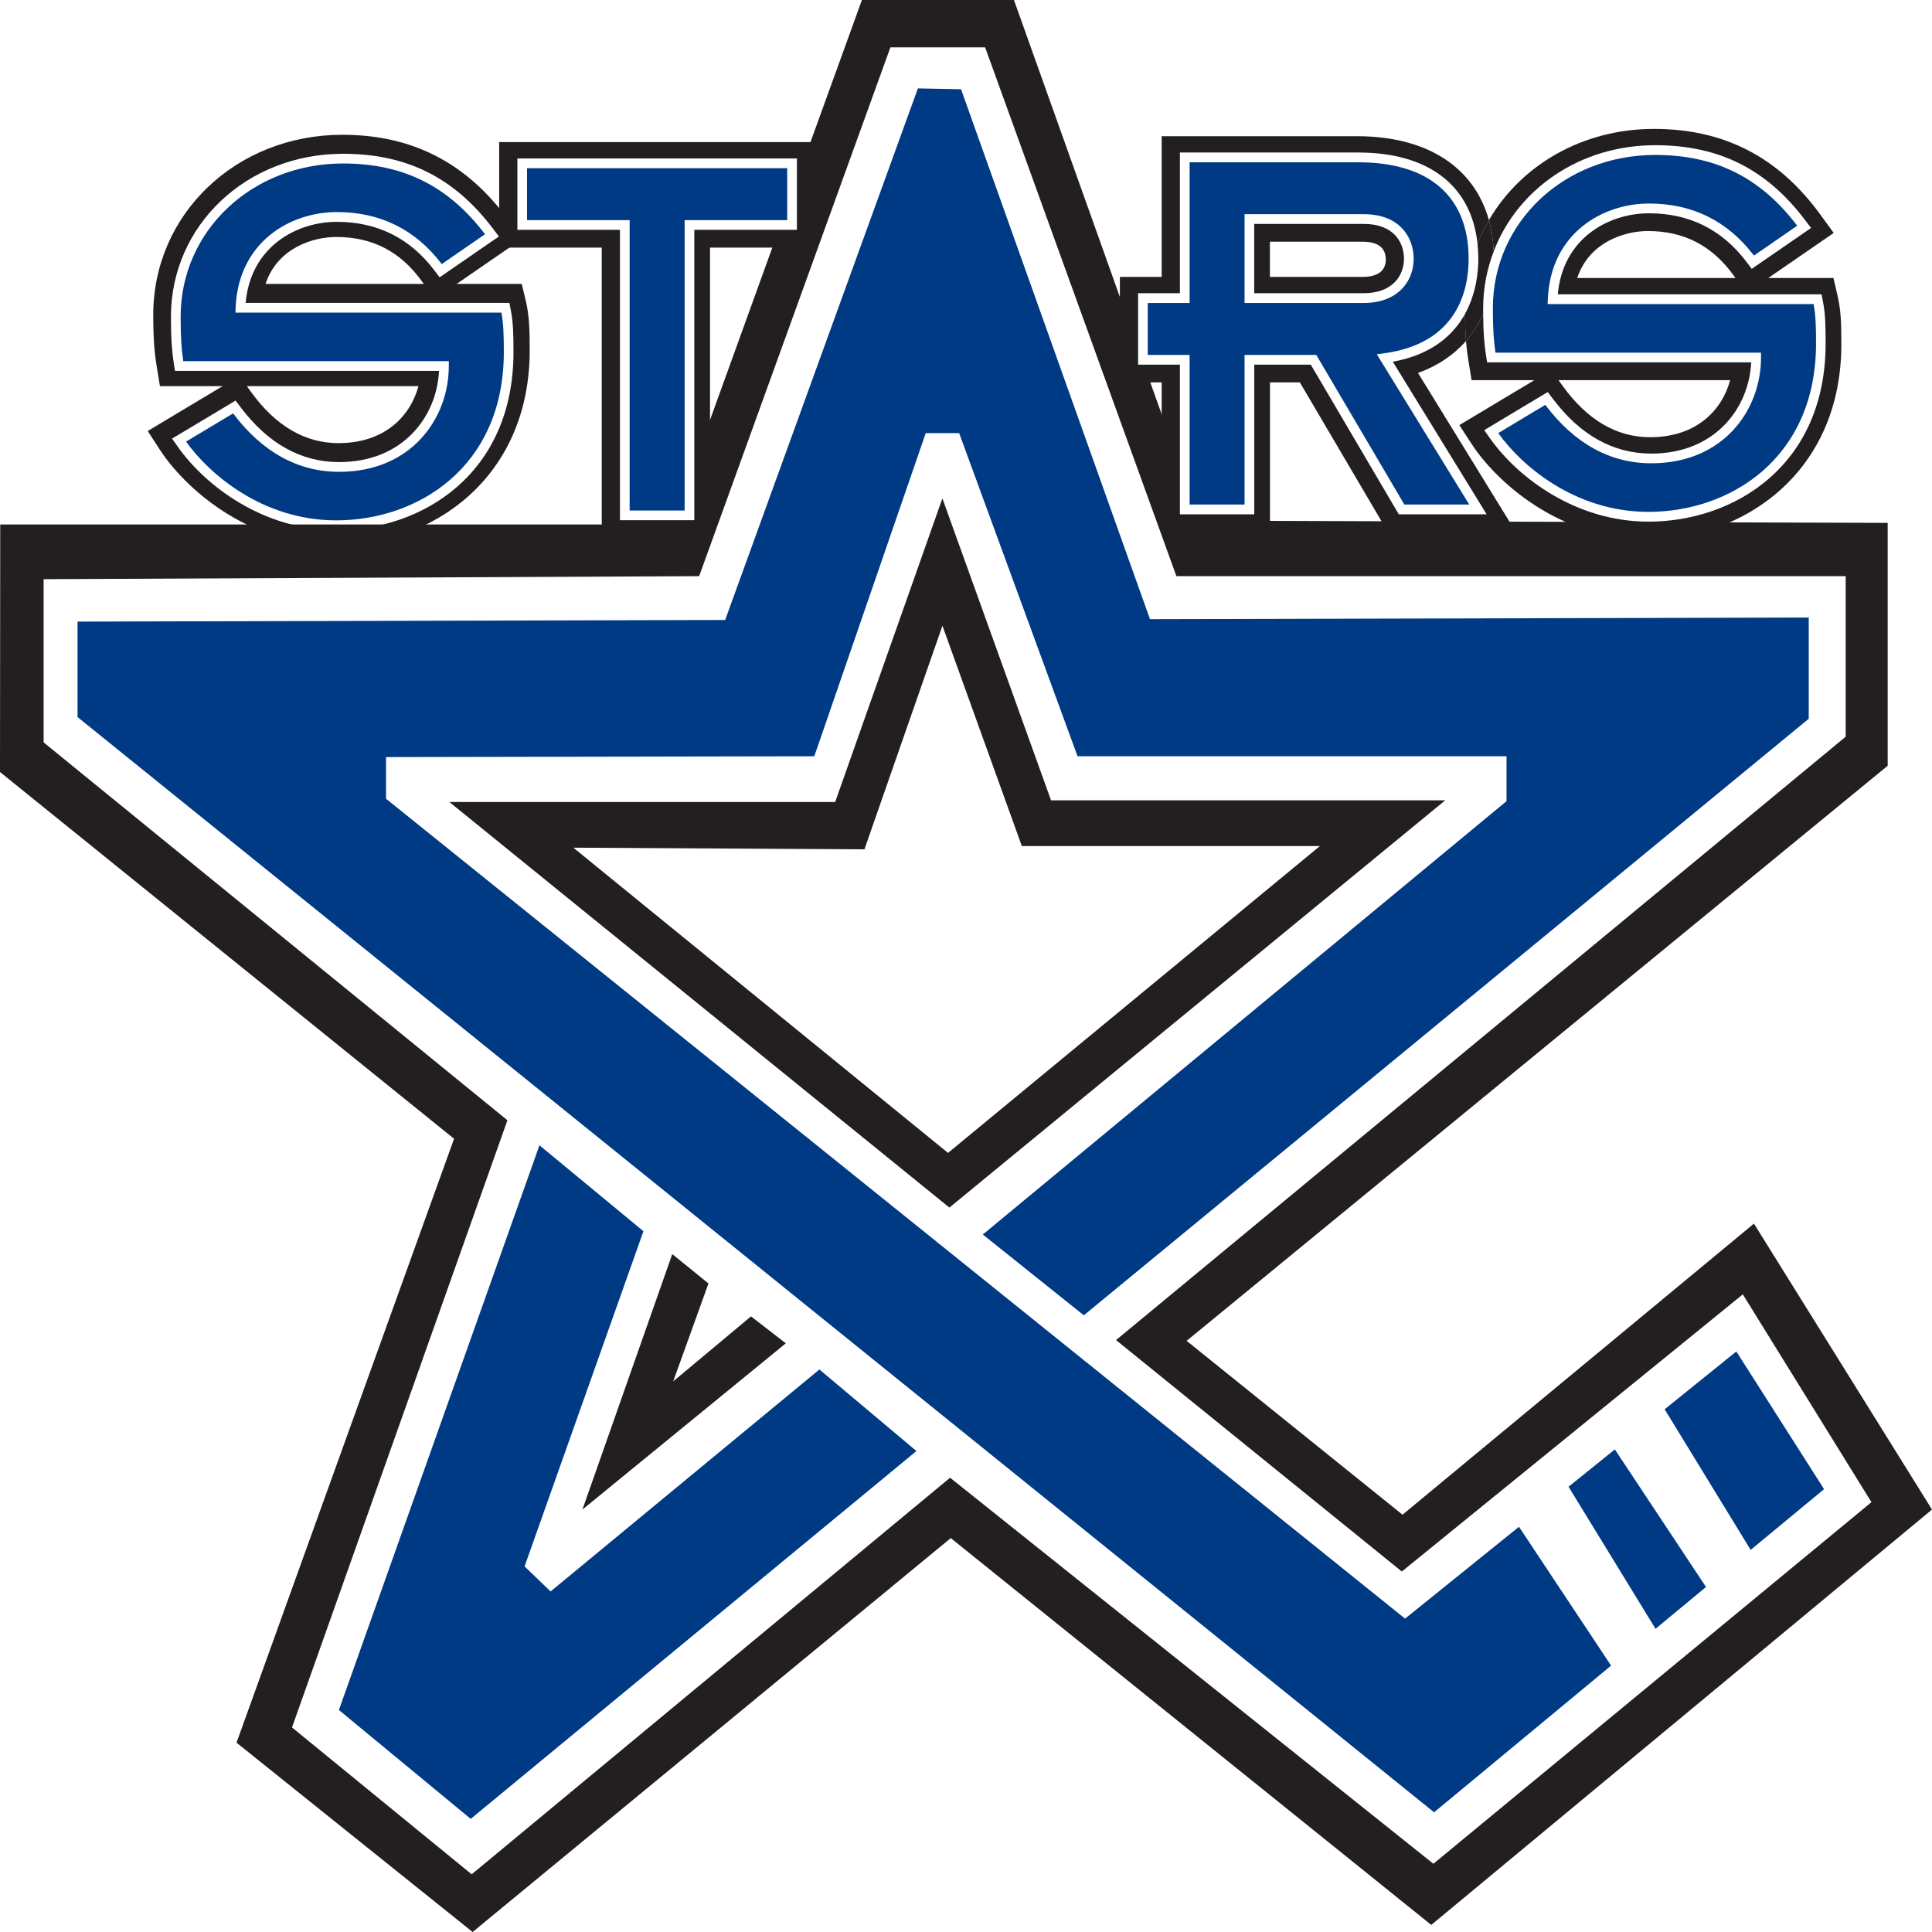 <svg width="50" height="50" viewBox="0 0 50 50" fill="none" xmlns="http://www.w3.org/2000/svg">
<path d="M45.392 31.667L36.297 39.2L30.71 34.701L48.853 19.818V13.532L31.047 13.475L30.439 13.52L30.426 11.737L29.692 9.677L29.229 9.53L29.237 8.4L26.241 0H22.306L20.801 4.159L20.785 6.099L20.027 6.299L18.157 11.472L18.051 13.52L17.397 13.574H0.006L0 19.98L11.751 29.471L6.121 45.1L12.231 50L24.606 39.806L37.041 49.817L50 39.067L45.392 31.667ZM24.588 38.243L12.207 48.507L7.557 44.706L13.132 28.992L1.129 19.213V14.989L18.094 14.911L23.044 1.225H25.495L30.445 14.911H47.766V19.066L28.883 34.681L36.279 40.671L45.104 33.498L48.433 38.876L37.096 48.234L24.588 38.243Z" fill="#231F20"/>
<path d="M27.201 20.713L24.389 12.898L21.614 20.756H11.63L24.57 31.252L37.403 20.712H27.201V20.713ZM24.535 29.837L14.838 21.938L22.372 21.98L24.39 16.194L26.445 21.896H34.159L24.535 29.837Z" fill="#231F20"/>
<path d="M15.073 39.067L17.398 32.456L18.335 33.216L17.422 35.75L19.436 34.068L20.337 34.765L15.073 39.067Z" fill="#231F20"/>
<path d="M13.961 29.64L16.652 31.864L13.576 40.538L14.249 41.187L21.206 35.442L23.717 37.553L12.182 47.072L8.771 44.255L13.961 29.64Z" fill="#003984"/>
<path d="M39.311 39.513L36.363 41.89L9.99 20.671V19.593L21.074 19.572L23.958 11.209H24.823L27.887 19.572H38.989V20.734L25.435 31.949L28.049 34.04L46.81 18.601V15.982L29.761 16.024L24.872 2.31L23.755 2.288L18.767 16.045L2.007 16.087V18.558L37.114 46.902L41.695 43.106L39.311 39.513Z" fill="#003984"/>
<path d="M42.845 42.153L44.151 41.071L41.792 37.511L40.594 38.477L42.845 42.153Z" fill="#003984"/>
<path d="M44.936 34.976L43.081 36.472L45.307 40.111L47.207 38.539L44.936 34.976Z" fill="#003984"/>
<path d="M8.705 13.467C6.767 13.467 5.387 12.234 4.815 11.428L6.032 10.699C6.791 11.703 7.715 12.211 8.777 12.211C10.64 12.211 11.615 10.834 11.615 9.473V9.347H4.743C4.7 9.057 4.675 8.751 4.675 8.196C4.675 5.973 6.522 4.231 8.878 4.231C10.435 4.231 11.605 4.814 12.552 6.062L11.432 6.834C10.752 5.94 9.84 5.488 8.72 5.488C7.508 5.488 6.171 6.261 6.098 7.958L6.093 8.09H12.976C13.028 8.359 13.039 8.647 13.039 9.11C13.039 12.104 10.793 13.467 8.705 13.467" fill="#003984"/>
<path d="M13.607 7.784L13.503 7.348H11.818L13.511 6.182L13.168 5.709C12.082 4.215 10.673 3.488 8.86 3.488C6.116 3.488 3.966 5.536 3.966 8.148C3.966 8.816 4.001 9.156 4.061 9.518L4.14 9.993H5.762L5.756 9.996L3.823 11.155L4.145 11.65C4.739 12.565 6.364 14.113 8.686 14.113C11.182 14.113 13.709 12.378 13.709 9.062C13.709 8.498 13.693 8.145 13.607 7.784V7.784ZM8.705 13.72C6.806 13.72 5.313 12.564 4.611 11.575L4.453 11.351L5.904 10.483L6.096 10.366L6.232 10.546C6.941 11.484 7.797 11.959 8.777 11.959C10.419 11.959 11.303 10.793 11.362 9.599H4.528L4.495 9.384C4.453 9.101 4.424 8.79 4.424 8.197C4.424 5.832 6.381 3.98 8.878 3.98C10.523 3.98 11.753 4.593 12.752 5.909L12.912 6.121L12.693 6.27L11.378 7.177L11.234 6.987C10.604 6.16 9.758 5.741 8.72 5.741C7.656 5.741 6.484 6.398 6.357 7.839H13.183L13.222 8.042C13.279 8.332 13.289 8.642 13.289 9.11C13.289 12.277 10.914 13.72 8.705 13.72V13.72ZM6.389 9.993H10.83C10.618 10.777 9.951 11.468 8.759 11.468C7.896 11.468 7.136 11.025 6.502 10.15L6.389 9.993ZM10.968 7.348H6.872C7.186 6.404 8.118 6.133 8.701 6.133C9.64 6.133 10.369 6.511 10.927 7.291L10.968 7.348Z" fill="#231F20"/>
<path d="M20.466 3.677H12.918V6.408H15.573V13.924H18.375V6.408H21.031V3.677H20.466ZM20.624 4.353V5.948H17.969V13.463H16.045V5.948H13.39V4.101H20.624V4.353Z" fill="#231F20"/>
<path d="M17.718 13.212H16.295V5.697H13.64V4.353H20.373V5.697H17.718V13.212Z" fill="#003984"/>
<path d="M36.335 6.699C36.335 6.262 36.062 5.795 35.292 5.795H32.459V7.588H35.292C36.062 7.588 36.335 7.109 36.335 6.699V6.699ZM35.259 7.166H32.865V6.255H35.259C35.66 6.255 35.864 6.41 35.864 6.718C35.864 6.922 35.759 7.166 35.259 7.166Z" fill="#231F20"/>
<path d="M38.024 13.058H36.345L34.102 9.247L34.065 9.185H32.209V13.058H30.787V9.185H29.704V7.841H30.787V4.2H35.148C36.993 4.2 38.008 5.088 38.008 6.699C38.008 7.501 37.724 8.883 35.824 9.143L35.632 9.169L35.733 9.334L38.024 13.058ZM32.209 5.543V7.841H35.292C36.187 7.841 36.586 7.267 36.586 6.699C36.586 6.166 36.247 5.543 35.292 5.543H32.209Z" fill="#003984"/>
<path d="M36.046 9.362L38.474 13.31H36.201L36.128 13.187L33.923 9.437H32.46V13.31H30.536V9.437H29.454V7.588H30.536V3.947H35.149C36.973 3.947 38.078 4.803 38.238 6.309C38.322 6.096 38.42 5.891 38.534 5.696C38.147 4.319 36.929 3.525 35.116 3.525H30.064V7.166H28.982V9.896H30.064V13.771H32.867V9.896H33.64L35.755 13.492L35.919 13.771H39.232L38.699 12.905L36.698 9.652C37.203 9.471 37.621 9.188 37.941 8.824C37.925 8.619 37.916 8.397 37.914 8.126C37.612 8.67 37.058 9.177 36.046 9.362" fill="#231F20"/>
<path d="M47.551 7.631L47.449 7.195H45.762L47.456 6.029L47.113 5.557C46.027 4.062 44.618 3.336 42.804 3.336C40.946 3.336 39.362 4.277 38.533 5.696C38.603 5.947 38.643 6.218 38.657 6.506C39.275 4.887 40.89 3.758 42.838 3.758C44.482 3.758 45.712 4.372 46.711 5.69L46.87 5.9L46.652 6.05L45.532 6.822L45.335 6.958L45.191 6.767C44.562 5.94 43.716 5.52 42.678 5.52C41.615 5.52 40.443 6.177 40.316 7.617H47.142L47.181 7.821C47.238 8.112 47.247 8.421 47.247 8.89C47.247 12.057 44.872 13.5 42.664 13.5C40.764 13.5 39.271 12.343 38.569 11.355L38.412 11.132L38.647 10.991L39.864 10.261L40.056 10.146L40.192 10.326C40.899 11.264 41.755 11.739 42.736 11.739C44.377 11.739 45.263 10.571 45.321 9.378H38.486L38.453 9.164C38.415 8.906 38.388 8.623 38.384 8.129C38.269 8.386 38.12 8.617 37.939 8.824C37.955 9.009 37.976 9.181 38.007 9.365L38.085 9.839H39.708L39.702 9.843L37.768 11.002L38.091 11.498C38.686 12.412 40.312 13.959 42.631 13.959C45.127 13.959 47.654 12.225 47.654 8.909C47.655 8.346 47.639 7.995 47.551 7.631V7.631ZM40.818 7.195C41.132 6.252 42.065 5.979 42.646 5.979C43.585 5.979 44.314 6.358 44.872 7.137L44.914 7.195H40.818ZM44.776 9.839C44.564 10.624 43.896 11.315 42.704 11.315C41.84 11.315 41.082 10.871 40.448 9.996L40.334 9.839H44.776Z" fill="#231F20"/>
<path d="M38.384 7.976C38.384 7.456 38.483 6.962 38.658 6.505C38.644 6.218 38.603 5.947 38.533 5.696C38.418 5.891 38.321 6.096 38.237 6.309C38.251 6.435 38.259 6.563 38.259 6.699C38.259 7.038 38.204 7.6 37.913 8.126C37.915 8.397 37.923 8.619 37.939 8.824C38.12 8.617 38.269 8.386 38.384 8.129C38.384 8.08 38.384 8.031 38.384 7.976" fill="#231F20"/>
<path d="M42.664 13.247C40.728 13.247 39.346 12.014 38.775 11.208L39.992 10.478C40.75 11.482 41.672 11.99 42.737 11.99C44.6 11.99 45.575 10.613 45.575 9.252V9.126H38.702C38.66 8.836 38.635 8.531 38.635 7.976C38.635 5.753 40.48 4.01 42.838 4.01C44.394 4.01 45.565 4.593 46.511 5.842L45.392 6.614C44.712 5.72 43.8 5.267 42.679 5.267C41.468 5.267 40.13 6.041 40.058 7.738L40.052 7.869H46.936C46.988 8.138 46.999 8.427 46.999 8.89C46.998 11.884 44.751 13.247 42.664 13.247" fill="#003984"/>
</svg>
